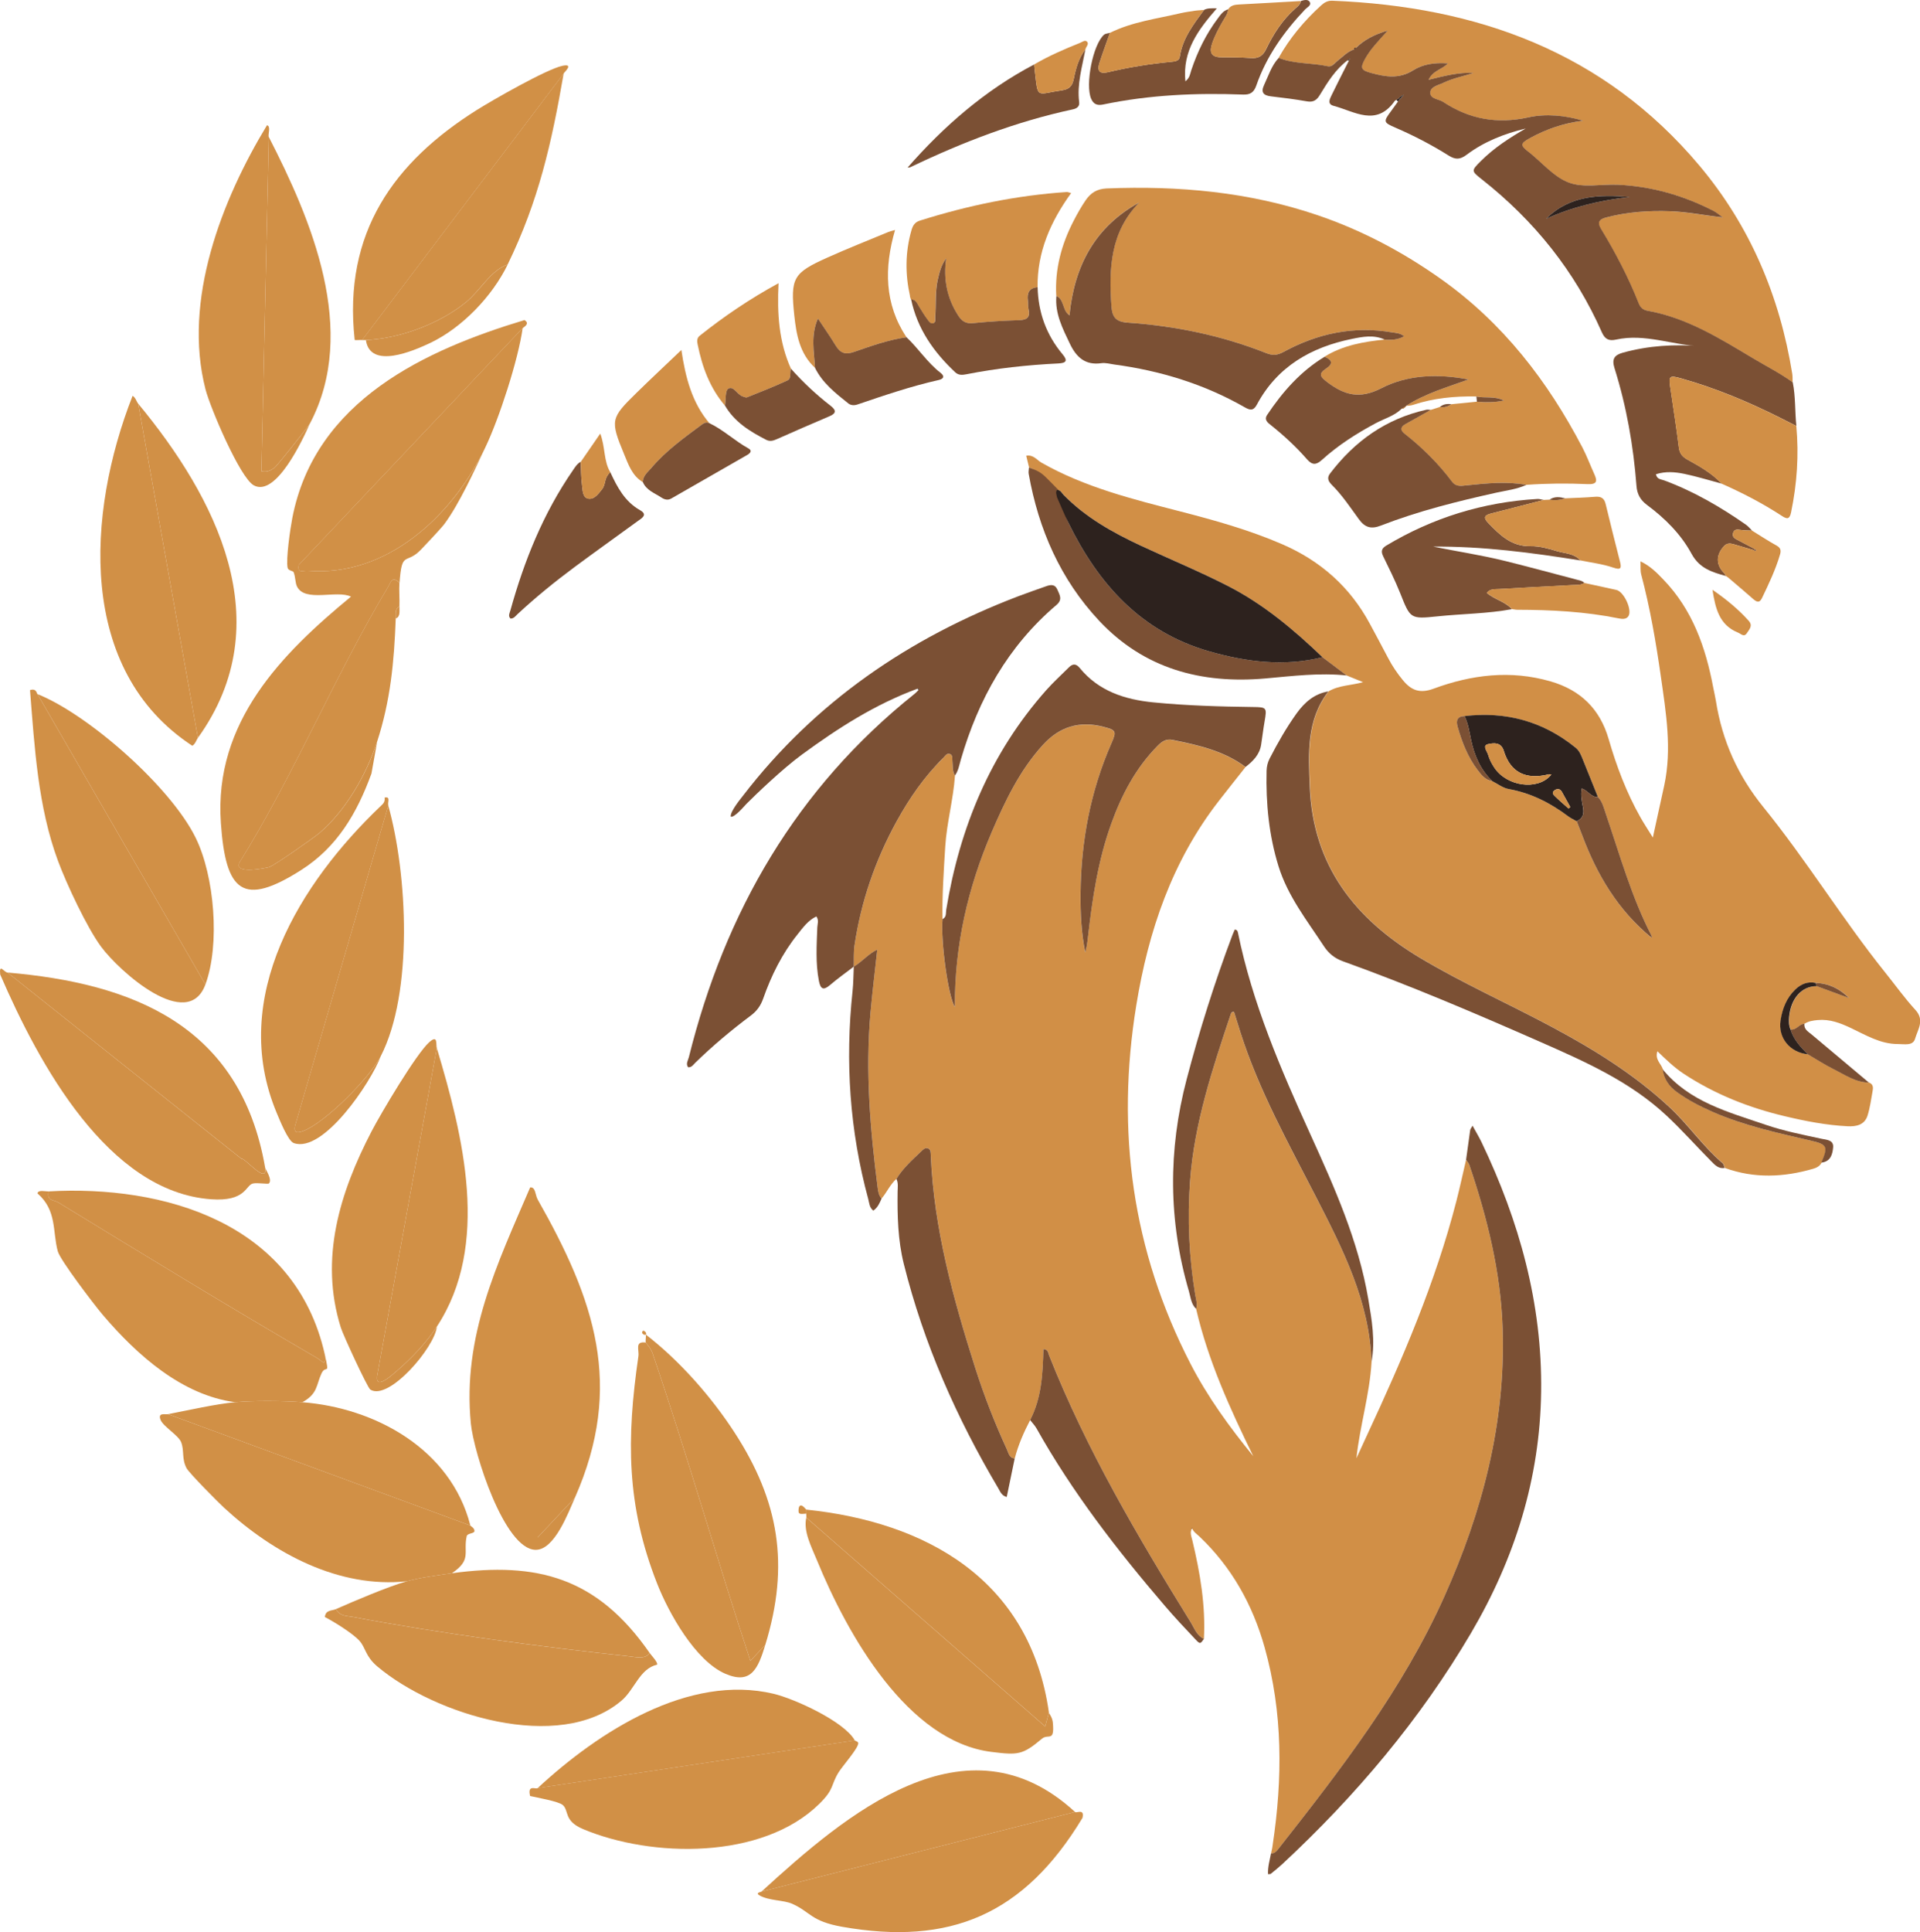 <?xml version="1.0" encoding="UTF-8"?><svg id="Ebene_2" xmlns="http://www.w3.org/2000/svg" xmlns:xlink="http://www.w3.org/1999/xlink" viewBox="0 0 527.16 530.35"><defs><style>.cls-1{fill:#d18f46;}.cls-2{fill:#2d221e;}.cls-3{fill:none;}.cls-4{clip-path:url(#clippath-1);}.cls-5{fill:#7b5034;}.cls-6{clip-path:url(#clippath);}.cls-7{fill:#d19046;}</style><clipPath id="clippath"><rect class="cls-3" x="139.78" width="387.39" height="514.47"/></clipPath><clipPath id="clippath-1"><rect class="cls-3" x="139.78" y="0" width="387.39" height="514.47"/></clipPath></defs><g id="Ebene_1-2"><g id="IGL_noText"><g class="cls-6"><g class="cls-4"><path class="cls-1" d="M376.58,373.84c-.51,8.93-3.21,17.5-4.16,26.45,1-2.18,1.99-4.36,3-6.53,9.66-20.74,18.69-41.72,24.42-63.96.98-3.8,1.8-7.63,2.69-11.45.31.49.73.94.91,1.47,4.94,14.58,8.63,29.46,9.13,44.89.83,25.85-5.57,50.28-16.06,73.65-11.4,25.4-28.31,47.29-45.4,69.01-.54.69-1.07,1.44-2.12,1.39.11-.51.22-1.01.32-1.52.04-.25.08-.5.11-.75,2.75-18.26,2.84-36.39-2.21-54.34-3.3-11.7-9.02-21.93-17.86-30.36-.77-.73-1.75-1.31-2.08-2.41.11.25.06.3-.13.16.07-.04.14-.08.21-.12-.77,1.14-.25,2.27.02,3.39,2.13,8.9,3.67,17.86,3.18,27.06-1.95-.89-2.59-2.88-3.59-4.5-14.58-23.59-28.66-47.45-38.92-73.33-.25-.63-.22-1.63-1.55-1.71-.18,6.71-.47,13.38-3.65,19.48-1.76,3.37-3.28,6.84-4.23,10.53-1.53-.13-1.69-1.5-2.15-2.51-3.37-7.32-6.3-14.83-8.73-22.49-6.01-18.92-11.28-38.02-12.15-58.03-.03-.77.08-1.75-.76-2.08-.82-.32-1.46.42-2.02.95-2.41,2.3-4.9,4.54-6.67,7.41-1.73,1.52-2.61,3.68-4.08,5.4-.8-.84-.94-1.93-1.08-2.99-2.02-15.89-3.38-31.82-1.98-47.85.51-5.86,1.25-11.69,1.88-17.53,0,0,.03.04.03.04-2.47,1.13-4.18,3.33-6.49,4.69h0c.06-1.95-.08-3.94.21-5.85,1.81-12.03,5.71-23.37,11.56-34.03,3.5-6.37,7.62-12.33,12.84-17.45.52-.51.97-1.43,1.9-.98.71.35.51,1.2.57,1.86.14,1.35-.07,2.76.71,4-.45,6.55-2.26,12.9-2.67,19.46-.41,6.65-.87,13.28-.75,19.95-.54,5.93,1.53,21.24,3.38,24.14-.09-16.85,3.56-32.72,10.1-47.96,3.69-8.59,7.69-17.01,14.09-24.01,4.53-4.96,10-6.64,16.54-4.96,3.51.9,3.73,1.18,2.26,4.54-5.78,13.15-8.35,26.97-8.48,41.25-.05,5.39.2,10.81,1.3,16.15.4-1.44.59-2.88.75-4.33,1.2-10.55,2.79-21.02,6.41-31.07,2.86-7.93,6.72-15.27,12.72-21.33,1.15-1.16,2.29-1.97,4.13-1.59,7.06,1.44,14.05,3,19.99,7.42-2.43,3.08-4.88,6.14-7.28,9.23-12.89,16.58-19.38,35.73-22.71,56.18-5.6,34.41-1.16,67.27,14.9,98.4,4.7,9.11,10.7,17.35,17.22,25.34-6.38-13.03-12.39-26.19-15.68-40.38.41-1.29-.04-2.54-.24-3.78-1.73-10.42-2.21-20.89-1.43-31.41,1.17-15.84,6.17-30.75,11.15-45.66.11-.33.25-.75.92-.68.59,1.9,1.2,3.85,1.82,5.8,5.07,15.81,13.11,30.25,20.65,44.92,7.38,14.36,14.74,28.71,15.29,45.36"/><path class="cls-1" d="M364.72,189.8c2.91-1.73,6.28-1.63,9.53-2.55-1.5-.61-3-1.22-4.5-1.83-2.22-1.67-4.43-3.34-6.65-5.02-7.89-7.57-16.2-14.54-26.01-19.58-7.78-3.99-15.87-7.31-23.78-11-7.78-3.63-15.22-7.77-21.29-13.99-.51-.53-.82-1.41-1.81-1.3-.48.67.74.12.81.77-1.16-1.17-2.29-2.37-3.47-3.51-1.51-1.46-2.81-2.64-5-3.47-.25-1.03-.51-2.06-.79-3.22,1.95-.38,2.98,1.22,4.17,1.89,11.96,6.8,25.12,10.04,38.26,13.43,9.42,2.43,18.77,5.05,27.74,8.92,10.6,4.57,18.73,11.74,24.2,21.92,1.67,3.12,3.36,6.23,4.99,9.36,1.14,2.19,2.51,4.21,4.08,6.11,2.29,2.78,4.64,3.7,8.41,2.31,10.43-3.85,21.14-5.17,32.1-2.01,8.25,2.38,13.58,7.59,15.96,15.82,2.16,7.48,4.9,14.72,8.74,21.52.91,1.61,1.93,3.15,3.4,5.53,1.16-5.3,2.16-9.8,3.13-14.31,2.15-10.03.48-19.97-.93-29.88-1.34-9.41-2.95-18.79-5.39-28-.28-1.07-.14-2.26-.2-3.62,2.69,1.27,4.52,3.16,6.34,5.06,7.95,8.27,11.55,18.55,13.62,29.53.24,1.25.55,2.5.75,3.76,1.72,10.9,6.01,20.46,13.06,29.15,11.88,14.65,21.74,30.82,33.57,45.55,2.71,3.37,5.23,6.91,8.15,10.09,2.59,2.82.61,5.41-.1,7.89-.58,2.04-2.98,1.45-4.69,1.46-4.82.02-8.84-2.46-12.99-4.42-2.89-1.36-5.76-2.46-9.04-2.16-1.3.12-2.53.29-3.63,1.02-1.46.07-2.21,1.85-3.81,1.56-.49-1.11-.5-2.28-.38-3.46.49-5.09,3.47-8.42,7.53-8.43,2.97,1.09,5.95,2.18,8.92,3.27-2.54-2.53-5.52-4.03-9.11-4.14-2.21-.5-4.06.29-5.61,1.77-2.43,2.32-3.59,5.31-4.08,8.55-.71,4.75,2.57,8.75,7.48,9.25,2.35,1.38,4.64,2.88,7.08,4.09,3.11,1.54,6.03,3.64,9.72,3.69,1.23.48,1.1,1.52.92,2.48-.4,2.2-.69,4.44-1.36,6.56-.82,2.61-3.14,3.06-5.5,2.94-5.8-.29-11.49-1.39-17.12-2.73-9.91-2.34-19.25-6.03-27.8-11.64-2.62-1.72-4.84-3.87-7.28-6.22-.76,2.32,1.06,3.43,1.51,4.97.34,2.7,1.77,4.71,3.93,6.27,3.03,2.19,6.34,3.9,9.75,5.4,8.65,3.8,17.83,5.79,26.98,7.91,4.55,1.05,4.76,1.62,2.91,6.02-.47.97-1.38,1.42-2.31,1.69-8.09,2.35-16.18,2.71-24.24-.22-.18-.44-.24-1.02-.56-1.3-5.34-4.54-9.29-10.4-14.38-15.17-9.68-9.09-20.85-16-32.49-22.22-12.05-6.44-24.55-12-36.29-19.03-17.79-10.65-29.34-25.26-30.19-46.84-.36-9.18-.99-18.35,5.1-26.24M453.21,257.21c.41.23.45.08.27-.27-5.5-10.65-8.71-22.16-12.54-33.43-.56-1.64-.94-3.4-2.2-4.73-1.39-3.44-2.79-6.87-4.16-10.32-.47-1.19-.94-2.38-1.97-3.21-8.92-7.24-19.12-10.01-30.48-8.68-2.07.06-2.41,1.23-1.92,2.96,1.2,4.23,2.79,8.29,5.46,11.82,1.04,1.38,2.15,2.79,4.07,3.07,1.49.74,2.91,1.88,4.48,2.16,6.14,1.09,11.47,3.8,16.38,7.51.7.53,1.52.89,2.29,1.33.53,1.37,1.08,2.73,1.6,4.1,4.04,10.72,9.77,20.29,18.72,27.69"/><path class="cls-1" d="M392.8,112.52c.84-.27,1.68-.54,2.52-.8,1.17.22,2.21-.1,3.17-.76,2.34-.23,4.67-.47,7.01-.7,2.32.18,4.63.28,7.44-.34-2.79-1.3-5.28-.56-7.6-1.09-5.9-.11-11.71.43-17.35,2.3-.63.21-1.32.2-1.99.3,5.29-3.43,11.31-5.14,17.18-7.26-8.28-1.58-16.62-1.35-23.95,2.41-5.92,3.05-10.12,1.88-14.81-1.67-1.86-1.41-2.61-2.26-.31-3.76,2.07-1.35,1.55-2.42-.46-3.23,5.06-3.14,10.73-4.12,16.51-4.71,1.81.16,3.56.1,5.35-.9-1.16-.94-2.29-.91-3.33-1.08-10.59-1.79-20.51.31-29.84,5.4-1.62.89-2.9,1.02-4.65.32-12.23-4.86-25.01-7.48-38.1-8.39-3.21-.22-4.23-1.51-4.44-4.39-.75-10.41-.34-20.47,7.63-28.59-12.11,6.64-17.84,17.32-19.16,30.99-1.22-.94-1.38-1.94-1.73-2.84-.39-1.01-.73-2.06-1.88-2.49-.43-7.37,1.44-14.21,4.8-20.69.99-1.91,2.06-3.81,3.27-5.58,1.36-1.98,3.04-3.13,5.78-3.24,19.73-.79,39.12.95,57.9,7.34,12.16,4.14,23.37,10.07,33.89,17.53,17.03,12.07,29.28,27.99,38.82,46.24,1.22,2.34,2.14,4.84,3.24,7.25.91,1.98.79,2.92-1.85,2.8-5.6-.25-11.21-.2-16.81.2-5.47-1.01-10.93-.42-16.4.13-1.45.15-2.9.48-4.02-1-3.74-4.97-8.11-9.32-13-13.16-1.28-1-1.21-1.87.23-2.66,2.31-1.27,4.6-2.59,6.9-3.88"/><path class="cls-1" d="M351.06,15.88c3.06-5.45,7.02-10.16,11.63-14.36.92-.84,1.83-1.37,3.12-1.32,39.69,1.58,74.56,14.04,100.8,45.28,13.9,16.54,22.05,35.84,25.48,57.14.12.77.07,1.56.09,2.34-3.43-2.48-7.2-4.39-10.82-6.55-9.19-5.49-18.29-11.18-29.09-13.11-1.16-.21-1.92-.88-2.36-1.98-2.83-7.13-6.37-13.91-10.35-20.47-1.05-1.73-.65-2.6,1.31-3.12,5.85-1.55,11.78-1.96,17.81-1.73,4.73.18,9.34,1.16,14.02,1.64.12.06.24.13.36.19-.09-.1-.19-.19-.28-.29-.79-.56-1.54-1.22-2.39-1.66-8.24-4.22-16.98-6.73-26.25-7.16-4.5-.21-9.41.89-13.4-.58-4.11-1.52-7.33-5.45-10.94-8.33-.08-.06-.16-.11-.24-.17-2.22-1.74-2.18-2.26.37-3.67,4.58-2.53,9.45-4.2,14.72-4.82-4.97-1.47-10.18-2-15.06-.92-8.57,1.89-16.21.52-23.4-4.25-1.25-.83-3.59-.78-3.54-2.55.05-1.63,2.19-1.99,3.57-2.67,2.63-1.29,5.54-1.8,8.3-2.74-4.09-.18-7.97.82-12.34,1.9,1.21-2.59,3.7-2.77,5.32-4.51-3.66-.28-6.9.24-9.52,1.89-3.88,2.45-7.61,1.8-11.55.73-2.78-.75-3.08-1.33-1.68-3.86,1.5-2.72,3.69-4.92,6.24-7.77-3.8,1.11-6.49,2.56-8.77,4.79-.14.12-.29.24-.42.37-1.85.56-3.11,1.98-4.56,3.11-.84.65-1.57,1.79-2.71,1.53-4.47-1-9.17-.57-13.51-2.31"/><path class="cls-5" d="M262.2,212.88c-.77-1.24-.56-2.65-.71-4-.07-.66.14-1.52-.57-1.86-.93-.45-1.38.47-1.9.98-5.22,5.13-9.33,11.08-12.84,17.45-5.85,10.65-9.76,22-11.56,34.03-.29,1.92-.15,3.9-.21,5.85-2.18,1.68-4.43,3.27-6.52,5.06-1.88,1.61-2.62,1.04-3.05-1.13-.95-4.88-.62-9.78-.44-14.69.03-.94.51-1.92-.26-3.02-2.28,1.09-3.7,3.09-5.19,4.96-4.22,5.28-7.18,11.26-9.41,17.6-.68,1.94-1.74,3.42-3.39,4.65-5.35,4.01-10.48,8.3-15.27,12.98-.53.52-.96,1.29-1.95,1.22-.7-.96-.02-1.88.2-2.75,9.93-39.92,29.53-73.85,62.01-99.78.38-.3.7-.68,1.05-1.03.16-.38,0-.45-.33-.34-11.55,4.25-21.78,10.81-31.63,18.03-5.55,4.07-12.87,11.15-15.24,13.52-.51.51-3.31,3.89-4.35,3.56-.22-1.38,2.73-4.93,3.4-5.8,19.79-25.72,45.51-43.26,75.62-54.73,2.48-.94,4.99-1.8,7.49-2.69,1.3-.47,2.5-.68,3.19.95.6,1.43,1.47,2.67-.27,4.15-13.32,11.32-21.44,25.87-26.26,42.46-.43,1.49-.67,3.08-1.63,4.39"/><path class="cls-5" d="M351.06,15.88c4.33,1.74,9.04,1.31,13.51,2.31,1.14.26,1.88-.88,2.71-1.53,1.45-1.13,2.71-2.55,4.56-3.11-.02-.31.08-.48.42-.37,2.27-2.22,4.97-3.68,8.77-4.79-2.55,2.85-4.74,5.06-6.24,7.78-1.4,2.53-1.11,3.11,1.68,3.86,3.94,1.07,7.67,1.72,11.55-.74,2.62-1.65,5.85-2.17,9.52-1.89-1.62,1.73-4.11,1.92-5.32,4.51,4.36-1.08,8.24-2.08,12.34-1.9-2.76.94-5.67,1.46-8.3,2.74-1.38.67-3.52,1.03-3.57,2.67-.05,1.77,2.29,1.73,3.54,2.55,7.19,4.76,14.83,6.14,23.4,4.25,4.88-1.08,10.09-.55,15.06.92-5.26.62-10.13,2.29-14.72,4.82-2.55,1.41-2.59,1.94-.37,3.67.08.06.16.11.24.17,3.61,2.88,6.83,6.81,10.94,8.33,3.99,1.48,8.9.38,13.4.58,9.27.43,18,2.93,26.25,7.16.86.44,1.6,1.1,2.39,1.66l-.08.1c-4.68-.49-9.3-1.47-14.02-1.64-6.02-.23-11.96.18-17.81,1.73-1.96.52-2.36,1.39-1.31,3.12,3.98,6.55,7.52,13.34,10.35,20.47.44,1.1,1.19,1.77,2.36,1.98,10.8,1.92,19.89,7.61,29.09,13.11,3.62,2.16,7.39,4.07,10.82,6.55.8,3.95.57,8,1,11.98-1.57-.8-3.15-1.6-4.72-2.39-8.62-4.31-17.49-8.01-26.77-10.63-3.43-.97-3.61-.77-3.1,2.66.8,5.43,1.65,10.86,2.33,16.31.21,1.69,1.04,2.56,2.44,3.33,3.34,1.83,6.65,3.73,9.31,6.55-3.41-.91-6.79-1.96-10.24-2.68-2.54-.53-5.19-.75-7.81.1.27,1.43,1.45,1.38,2.27,1.69,8.07,2.99,15.44,7.27,22.47,12.18.63.44,1.12,1.07,1.67,1.61-1.06-.06-2.14-.04-3.19-.2-.96-.16-1.79-.22-2.06.94-.22.94.39,1.38,1.15,1.76,1.64.83,3.26,1.72,4.88,2.58-.08.1-.16.2-.24.3-1.86-.55-3.71-1.1-5.57-1.64-.96-.28-1.86-.37-2.67.49-2.28,2.44-2.27,5.17.06,7.48.19.19.28.49.42.74-3.78-1.05-7.25-2.08-9.43-6.12-2.91-5.37-7.29-9.73-12.24-13.4-1.8-1.34-2.69-2.97-2.86-5.18-.84-11-2.73-21.82-6.04-32.36-.77-2.46-.1-3.58,2.34-4.25,7.01-1.92,14.1-2.37,21.32-1.76-7.78-.28-15.3-3.57-23.23-1.82-1.94.43-3.04-.07-3.89-1.98-7.41-16.77-18.55-30.65-32.93-41.98-2.98-2.35-2.96-2.39-.28-5.07,3.62-3.61,7.87-6.36,12.3-8.91-5.88,1.42-11.42,3.59-16.24,7.21-1.79,1.35-3.07,1.38-4.95.2-4.66-2.93-9.54-5.46-14.6-7.65-3.31-1.43-3.34-1.63-1.17-4.55.64-.86,1.26-1.75,1.89-2.62.18-.21.36-.41.54-.62.19-.21.37-.41.56-.62.18-.22.35-.44.53-.67,0,0,.02.02.02.02-.26.14-.51.28-.77.42-.21.18-.42.37-.64.55-.21.16-.43.32-.64.47-.17.1-.4.15-.5.3-5.05,7.19-11.05,2.85-16.77,1.34-1.8-.48-1.09-1.85-.59-2.87,1.53-3.18,3.15-6.31,4.74-9.46.11-.22.21-.43.32-.65-.18.14-.37.27-.55.41-3.39,2.52-5.56,6.03-7.69,9.55-.87,1.44-1.79,2.1-3.55,1.79-3.28-.58-6.59-1-9.89-1.38-2.09-.24-2.83-1.12-1.89-3.11,1.21-2.55,2.03-5.32,4.02-7.45M424.5,60.06c7.31-3.31,15-5.1,22.95-5.99-8.35-.68-16.48-.48-22.95,5.99"/><path class="cls-5" d="M348.99,508.75c1.04.05,1.57-.7,2.12-1.39,17.09-21.72,34-43.61,45.4-69.01,10.49-23.37,16.9-47.79,16.06-73.65-.5-15.43-4.19-30.31-9.13-44.89-.18-.53-.6-.98-.91-1.47.37-2.72.74-5.44,1.13-8.16.04-.25.25-.48.65-1.18.93,1.71,1.78,3.1,2.48,4.56,10.35,21.63,16.67,44.25,16.35,68.42-.31,23.84-7.23,45.84-19.25,66.28-14,23.79-31.64,44.66-51.82,63.43-1.01.93-2.08,1.79-3.15,2.66-.12.1-.36.06-.76.11-.1-1.99.46-3.84.82-5.72"/><path class="cls-5" d="M341.98,210.53c-5.94-4.42-12.93-5.99-19.99-7.42-1.84-.38-2.98.43-4.13,1.59-6,6.07-9.86,13.4-12.72,21.33-3.63,10.05-5.21,20.52-6.41,31.07-.16,1.45-.35,2.89-.75,4.33-1.1-5.34-1.35-10.75-1.3-16.15.12-14.28,2.7-28.1,8.48-41.25,1.48-3.36,1.25-3.64-2.26-4.54-6.54-1.68-12.01,0-16.54,4.96-6.4,7.01-10.4,15.43-14.09,24.01-6.54,15.24-10.19,31.11-10.1,47.96-1.85-2.9-3.93-18.21-3.38-24.14,1.14-.55.86-1.66,1.01-2.58,3.7-22.57,12.15-42.99,27.46-60.26,1.95-2.2,4.15-4.18,6.23-6.26,1.04-1.05,1.97-1.04,2.95.16,5.22,6.4,12.43,8.69,20.25,9.46,9.09.89,18.23,1.16,27.37,1.27,3.75.04,3.8.18,3.15,3.95-.37,2.13-.62,4.27-.95,6.4-.42,2.73-2.22,4.51-4.27,6.1"/><path class="cls-5" d="M364.72,189.8c-6.09,7.9-5.47,17.06-5.1,26.24.86,21.58,12.41,36.19,30.19,46.84,11.74,7.03,24.25,12.59,36.29,19.03,11.64,6.22,22.81,13.13,32.49,22.22,5.09,4.78,9.03,10.63,14.38,15.17.32.27.38.86.56,1.3-1.73.3-2.75-.89-3.76-1.91-4.07-4.11-7.93-8.46-12.15-12.41-9.93-9.3-22.17-14.76-34.41-20.15-17.98-7.91-36.05-15.63-54.55-22.28-2.21-.8-3.88-2.15-5.18-4.14-4.62-7.05-9.9-13.7-12.45-21.94-2.64-8.54-3.48-17.29-3.27-26.18.03-1.2.3-2.32.85-3.39,2.2-4.28,4.59-8.47,7.39-12.38,2.15-2.99,4.86-5.4,8.72-6.03"/><path class="cls-5" d="M290.03,81.25c1.15.44,1.49,1.49,1.88,2.49.35.89.51,1.9,1.73,2.84,1.32-13.66,7.05-24.34,19.16-30.99-7.97,8.11-8.38,18.18-7.63,28.59.21,2.87,1.23,4.16,4.44,4.38,13.09.91,25.87,3.53,38.1,8.39,1.75.69,3.03.56,4.65-.32,9.33-5.09,19.25-7.2,29.84-5.4,1.04.18,2.17.14,3.33,1.08-1.79,1-3.55,1.06-5.35.9-2.96-1.37-6.03-.79-8.96-.19-11.26,2.29-20.55,7.6-26.15,18.09-.96,1.79-1.98,1.44-3.32.68-11.14-6.37-23.17-10.04-35.84-11.74-1.17-.16-2.37-.52-3.5-.36-4.44.64-6.89-1.63-8.66-5.34-1.99-4.17-4.12-8.26-3.71-13.1"/><path class="cls-1" d="M249.86,81.3c-1.35-6.04-1.33-12.04.37-18.03.38-1.35.93-2.27,2.33-2.71,13.15-4.15,26.56-6.93,40.33-7.85.26-.02.54.12,1.2.29-5.64,7.81-9.34,16.18-9.21,25.85-2.3.18-2.96,1.55-2.67,3.64.11.78,0,1.59.17,2.35.51,2.2-.33,2.99-2.55,3.06-4.22.13-8.45.38-12.65.81-1.98.2-3.09-.52-4.1-2.08-3.14-4.86-4.11-10.13-3.29-15.79,0,0,.05-.17.05-.17l-.05.21c-1.33,1.76-1.88,3.82-2.35,5.92-.75,3.36-.43,6.79-.69,10.18-.05.63.27,1.54-.58,1.78-.74.21-1.21-.55-1.59-1.07-.8-1.1-1.52-2.25-2.23-3.41-.55-.91-.89-2-2.22-2.06,0,0-.06-.1-.06-.1-.08-.26-.17-.52-.25-.78"/><path class="cls-5" d="M376.58,373.84c-.55-16.65-7.92-31-15.29-45.36-7.54-14.67-15.58-29.11-20.65-44.92-.63-1.95-1.23-3.91-1.82-5.8-.67-.07-.81.34-.92.68-4.98,14.91-9.98,29.82-11.15,45.66-.78,10.53-.29,21,1.43,31.41.21,1.24.65,2.49.24,3.78-1.39-1.3-1.5-3.16-1.98-4.82-5.66-19.34-5.74-38.77-.63-58.21,3.52-13.41,7.68-26.62,12.57-39.6.2-.53.45-1.04.66-1.52.68.11.78.51.86.89,3.97,19.41,11.75,37.45,19.89,55.36,6.64,14.6,13.18,29.23,15.89,45.19.97,5.7,1.96,11.43.9,17.25"/><path class="cls-5" d="M246.12,323.59c1.77-2.88,4.26-5.11,6.67-7.41.56-.54,1.2-1.27,2.02-.95.84.33.72,1.31.76,2.08.87,20.01,6.14,39.11,12.15,58.03,2.44,7.66,5.36,15.18,8.73,22.49.46,1,.62,2.38,2.15,2.51-.73,3.51-1.46,7.02-2.19,10.58-1.43-.39-1.79-1.5-2.31-2.38-11.47-19.35-20.49-39.72-25.95-61.6-1.63-6.54-1.79-13.19-1.7-19.87.02-1.17.23-2.36-.33-3.47"/><path class="cls-5" d="M415.14,167.21c-6.77,1.26-13.67,1.26-20.5,1.98-7.47.78-7.41.63-10.2-6.37-1.38-3.46-3.06-6.8-4.68-10.15-.64-1.32-.43-2.13.85-2.9,12.79-7.68,26.63-11.94,41.51-12.81.57-.03,1.15.18,1.72.28-4.84,1.25-9.67,2.51-14.52,3.74-1.79.45-2.08,1.15-.73,2.55,3.23,3.35,6.42,6.52,11.68,6.4,2.4-.05,4.88.65,7.22,1.36,2.19.66,4.73.58,6.42,2.55-13.38-2.15-26.8-3.9-40.4-3.8,6.59,1.34,13.25,2.33,19.77,3.95,6.65,1.65,13.27,3.46,19.9,5.19.67.17,1.35.27,1.82.86-1.06.66-2.27.51-3.43.57-6.64.36-13.28.69-19.92,1.08-1.18.07-2.5-.12-3.44,1.05,2.17,1.87,5.07,2.38,6.93,4.49"/><path class="cls-1" d="M472.69,132.77c-2.66-2.81-5.96-4.72-9.31-6.55-1.4-.77-2.23-1.64-2.44-3.33-.68-5.45-1.53-10.87-2.33-16.31-.51-3.43-.33-3.63,3.1-2.66,9.29,2.62,18.15,6.32,26.77,10.63,1.58.79,3.15,1.59,4.72,2.39.73,7.97.19,15.86-1.44,23.7-.39,1.89-1.05,1.94-2.52.98-5.25-3.44-10.82-6.32-16.56-8.86"/><path class="cls-5" d="M282.53,128.32c2.2.83,3.1,1.22,4.61,2.68,1.18,1.14,2.32,2.34,3.47,3.51,1.03,2.32,1.59,6.66,2.71,8.94,8.25,16.87,19.97,29.99,38.72,35.34,10.22,2.92,20.54,4.23,31.06,1.6,2.22,1.67,4.43,3.34,6.65,5.02-7.48-.78-14.89.16-22.32.82-17.54,1.55-33.29-2.65-45.64-15.83-10.63-11.35-16.65-25.1-19.35-40.34-.1-.56.05-1.16.08-1.74"/><path class="cls-1" d="M223.77,100.97c-4.21-3.89-5.13-9.13-5.69-14.41-1.09-10.28-.3-11.64,9.03-15.83,5.54-2.49,11.2-4.72,16.8-7.05.44-.18.92-.28,1.84-.55-3.03,10.43-2.92,20.31,3.14,29.46-4.97.69-9.69,2.38-14.39,4.01-2.45.84-3.82.34-5.07-1.75-1.48-2.45-3.14-4.79-4.87-7.41-2.04,4.65-1.06,9.12-.8,13.54"/><path class="cls-5" d="M392.8,112.52c-2.3,1.3-4.59,2.61-6.9,3.88-1.44.8-1.51,1.66-.23,2.66,4.89,3.84,9.26,8.19,13,13.16,1.12,1.48,2.57,1.15,4.02,1,5.46-.55,10.92-1.14,16.4-.13-2.61,1.22-5.47,1.53-8.23,2.14-10.75,2.39-21.43,5.04-31.72,9.04-2.6,1.01-4.33.61-6.03-1.73-2.36-3.24-4.59-6.61-7.46-9.47-.91-.91-1.41-1.85-.47-3.09,6.78-8.91,15.39-15.05,26.44-17.51.37-.08.78.03,1.17.04"/><path class="cls-5" d="M282.83,389.8c3.18-6.1,3.47-12.78,3.65-19.48,1.33.08,1.3,1.08,1.55,1.71,10.26,25.88,24.34,49.74,38.92,73.33,1,1.62,1.64,3.61,3.59,4.5-.96,1.41-1.04,1.49-2.27.19-2.9-3.07-5.79-6.14-8.53-9.35-13.04-15.23-25.29-31.04-35.14-48.59-.47-.84-1.18-1.55-1.77-2.32"/><path class="cls-5" d="M363.66,97.92c2.01.82,2.53,1.88.46,3.23-2.3,1.5-1.55,2.35.31,3.76,4.69,3.55,8.89,4.72,14.81,1.67,7.33-3.77,15.67-4,23.95-2.41-5.87,2.12-11.9,3.84-17.18,7.26,0,0,.08,0,.08,0-.32.38-.62.78-1.21.73-2,2-4.73,2.72-7.13,4-5.3,2.83-10.34,6.04-14.8,10.08-1.55,1.4-2.64,1.51-4.11-.18-2.97-3.4-6.29-6.47-9.82-9.29-.94-.75-2.02-1.51-1.1-2.89,4.22-6.32,9.16-11.95,15.75-15.94"/><path class="cls-5" d="M330.58,2.72c.9-.48,1.85-.46,3.53-.43-5.14,5.88-9.48,11.68-8.65,20.03,1.25-.98,1.3-2.09,1.61-3.02,1.72-5.14,4.06-9.96,7.33-14.29.75-1,1.47-2.1,2.82-2.45-.07,1.24-.84,2.17-1.42,3.19-1.17,2.04-2.3,4.09-3.03,6.35-.76,2.35-.13,3.59,2.46,3.62,2.75.03,5.5.02,8.24.21,2.03.14,3.24-.53,4.15-2.42,2.01-4.17,4.48-8.05,8.01-11.16.66-.59,1.39-1.11,1.53-2.07.87-.29,2-.54,2.44.26.52.94-.7,1.45-1.27,2.05-5.79,6.11-10.61,12.86-13.39,20.87-.67,1.93-1.69,2.58-3.66,2.5-12.89-.49-25.7.08-38.37,2.72-1.54.32-2.62.04-3.32-1.56-1.67-3.84.46-14.9,3.54-17.59.39-.34,1.08-.35,1.63-.52-.97,2.76-2,5.51-2.9,8.3-.67,2.05,0,3.07,2.29,2.52,5.74-1.37,11.54-2.3,17.41-2.86.97-.09,2.19-.21,2.36-1.38.75-5.08,3.79-8.93,6.67-12.88"/><path class="cls-5" d="M167.57,129.62c1.91,4.12,3.97,8.06,8.19,10.44,2.22,1.26.38,2.22-.65,2.97-5.78,4.23-11.62,8.36-17.37,12.63-5.44,4.04-10.69,8.31-15.65,12.92-.55.51-1,1.24-1.93,1.21-.72-.71-.23-1.49-.04-2.18,3.8-13.69,9.05-26.74,17.17-38.5.61-.88,1.15-1.84,2.17-2.35.1,2.13.06,4.27.34,6.37.18,1.37.13,3.41,1.67,3.73,1.69.35,2.87-1.36,3.88-2.63.45-.57.65-1.4.81-2.14.21-1,.66-1.81,1.41-2.48"/><path class="cls-5" d="M259.8,70.83c-.82,5.66.15,10.93,3.29,15.79,1.01,1.56,2.11,2.29,4.1,2.08,4.2-.43,8.43-.68,12.65-.81,2.22-.07,3.06-.85,2.55-3.06-.18-.75-.07-1.57-.17-2.35-.28-2.09.37-3.46,2.67-3.64.16,6.93,2.39,13.09,6.85,18.41,1.48,1.77,1.03,2.41-1.21,2.52-8.45.41-16.85,1.32-25.17,2.96-1.1.22-2.18.31-3.06-.51-5.92-5.54-10.44-11.94-12.14-20.04,1.33.06,1.66,1.16,2.22,2.06.71,1.16,1.43,2.32,2.23,3.41.38.53.85,1.28,1.59,1.08.84-.24.53-1.14.58-1.78.26-3.39-.06-6.82.69-10.18.47-2.1,1.02-4.16,2.35-5.92v-.04Z"/><path class="cls-1" d="M199.06,111.35c-4.15-4.84-6.26-10.6-7.5-16.74-.18-.87-.29-1.77.54-2.44,6.67-5.31,13.69-10.09,21.66-14.44-.42,8.39.1,16.17,3.41,23.49-.41,1.07.21,2.68-.99,3.23-3.63,1.68-7.36,3.13-11.07,4.63-.3.12-.75-.12-1.12-.22-1.56-.46-2.56-3.03-4.01-2.16-.91.55-.65,3.04-.92,4.66"/><path class="cls-1" d="M176.5,132.34c-2.92-1.73-3.95-4.79-5.13-7.64-3.87-9.36-3.73-9.9,3.43-16.9,3.91-3.83,7.91-7.56,12.28-11.73,1.13,7.58,2.91,14.44,7.68,20.08-.7-.3-1.33-.16-1.92.29-4.94,3.67-9.97,7.25-13.99,11.99-.99,1.16-2.33,2.15-2.35,3.91"/><path class="cls-1" d="M433.91,153.83c-1.69-1.97-4.23-1.89-6.42-2.55-2.34-.71-4.82-1.41-7.22-1.36-5.26.11-8.45-3.05-11.68-6.4-1.35-1.4-1.06-2.1.73-2.55,4.85-1.22,9.68-2.49,14.52-3.74.53-.03,1.06-.05,1.59-.08,1.46.28,2.88.15,4.28-.36,2.73-.13,5.47-.19,8.19-.42,1.62-.14,2.55.3,2.95,1.98,1.26,5.26,2.59,10.51,3.92,15.75.48,1.89.31,2.44-1.92,1.68-2.87-.98-5.95-1.33-8.94-1.96"/><path class="cls-5" d="M223.77,100.97c-.26-4.42-1.24-8.89.8-13.54,1.73,2.62,3.39,4.96,4.87,7.41,1.26,2.09,2.63,2.6,5.07,1.75,4.7-1.62,9.41-3.32,14.39-4.01,3.28,3.09,5.73,6.97,9.34,9.76,1.13.87.93,1.65-.5,1.97-7.59,1.71-14.94,4.21-22.29,6.71-.91.31-1.83.27-2.54-.29-3.51-2.81-7.09-5.58-9.14-9.76"/><path class="cls-5" d="M298.03,13.51c-.9,4.8-2.36,9.53-1.73,14.53.16,1.23-.7,1.76-1.74,1.98-15.55,3.34-30.26,9-44.56,15.85-.25.12-.58.09-.87.13l.03.03c9.99-11.41,21.28-21.23,34.78-28.34.05.49.08.97.14,1.46.97,8.2.19,6.71,7.6,5.62,1.97-.29,2.76-1.24,3.14-3.16.57-2.86,1.36-5.71,3.21-8.1"/><path class="cls-5" d="M234.41,265.34c2.31-1.36,4.02-3.55,6.49-4.69l-.03-.04c-.63,5.84-1.36,11.68-1.88,17.54-1.41,16.03-.05,31.96,1.98,47.85.14,1.06.28,2.15,1.08,2.99-.53,1.24-1.06,2.49-2.27,3.32-1.09-.84-1.1-2.09-1.39-3.17-5.1-18.74-6.37-37.78-4.31-57.06.24-2.23.23-4.49.34-6.73"/><path class="cls-5" d="M199.06,111.35c.27-1.62,0-4.11.92-4.66,1.44-.87,2.44,1.7,4.01,2.16.37.11.82.34,1.12.22,3.71-1.49,7.44-2.95,11.07-4.63,1.2-.55.59-2.16.99-3.23,3.32,3.73,6.95,7.13,10.9,10.19,1.46,1.13,1.67,2.03-.33,2.86-4.87,2.05-9.7,4.19-14.53,6.32-.94.41-1.84.65-2.81.16-4.48-2.29-8.71-4.88-11.34-9.4"/><path class="cls-5" d="M176.5,132.34c.01-1.76,1.36-2.74,2.35-3.91,4.02-4.74,9.05-8.32,13.99-11.99.6-.44,1.22-.59,1.92-.29,3.89,1.85,7.01,4.9,10.77,6.96,1.09.6.42,1.32-.33,1.75-6.96,4-13.92,7.98-20.88,11.97-1,.58-1.93.27-2.76-.28-1.84-1.22-4.1-1.95-5.06-4.23"/><path class="cls-1" d="M330.58,2.72c-2.88,3.95-5.92,7.8-6.67,12.88-.17,1.17-1.39,1.29-2.36,1.38-5.87.56-11.68,1.49-17.41,2.86-2.29.55-2.96-.47-2.29-2.52.91-2.79,1.93-5.53,2.9-8.3,6.12-3.04,12.86-3.86,19.4-5.4,1.33-.31,2.7-.47,4.04-.69.22-.02.45-.05.67-.07.57-.04,1.14-.09,1.72-.13"/><path class="cls-1" d="M415.14,167.21c-1.86-2.11-4.76-2.62-6.93-4.49.94-1.17,2.27-.98,3.44-1.05,6.64-.39,13.28-.72,19.92-1.08,1.16-.06,2.36.09,3.43-.57,2.94.64,5.89,1.25,8.82,1.92,2.04.47,4.35,5.42,3.31,7.15-.59.98-1.78.84-2.67.66-9.2-1.87-18.5-2.35-27.85-2.37-.49,0-.97-.12-1.46-.18"/><path class="cls-1" d="M357.14.28c-.14.96-.87,1.49-1.53,2.07-3.52,3.1-6,6.99-8.01,11.16-.91,1.89-2.12,2.56-4.15,2.42-2.74-.19-5.49-.18-8.24-.21-2.59-.03-3.22-1.27-2.46-3.62.73-2.26,1.86-4.31,3.03-6.35.58-1.01,1.35-1.94,1.42-3.19.72-1.12,1.84-1.27,3.05-1.33,5.63-.29,11.25-.63,16.88-.94"/><path class="cls-1" d="M473.84,158.11c-.14-.25-.23-.55-.42-.74-2.33-2.3-2.34-5.03-.06-7.48.8-.86,1.7-.77,2.67-.49,1.86.54,3.71,1.09,5.57,1.64.14.08.36.26.4.23.32-.26,0-.38-.16-.53-1.63-.86-3.24-1.75-4.88-2.58-.76-.38-1.37-.82-1.15-1.76.27-1.15,1.1-1.09,2.06-.94,1.05.17,2.13.14,3.19.2,2.25,1.39,4.47,2.85,6.78,4.13,1.14.63,1.18,1.43.88,2.45-1.22,4.16-3.09,8.05-4.95,11.94-.73,1.52-1.56.99-2.5.17-2.21-1.94-4.46-3.84-6.7-5.75-.21-.15-.43-.31-.64-.46l-.08-.04Z"/><path class="cls-1" d="M298.03,13.51c-1.84,2.39-2.63,5.24-3.21,8.1-.39,1.92-1.18,2.87-3.14,3.16-7.41,1.08-6.63,2.58-7.6-5.62-.06-.49-.09-.97-.14-1.46,4.03-2.35,8.3-4.21,12.62-5.93.6-.24,1.35-.88,1.88-.34.66.68-.26,1.38-.41,2.09"/><path class="cls-5" d="M500.08,319.12c1.85-4.4,1.64-4.97-2.91-6.02-9.15-2.12-18.33-4.11-26.98-7.91-3.41-1.5-6.72-3.2-9.75-5.4-2.16-1.56-3.59-3.58-3.93-6.27,7.32,8.95,18,11.71,28.25,15.22,5,1.71,10.21,2.74,15.38,3.85,1.33.28,3.34.31,3.17,2.33-.16,1.9-.68,3.94-3.23,4.21"/><path class="cls-1" d="M167.57,129.62c-.75.67-1.2,1.48-1.41,2.48-.16.74-.35,1.57-.81,2.14-1.02,1.27-2.19,2.98-3.88,2.63-1.54-.32-1.49-2.35-1.67-3.73-.28-2.1-.25-4.25-.34-6.37,1.69-2.45,3.38-4.89,5.35-7.75,1.42,3.77.89,7.52,2.76,10.6"/><path class="cls-5" d="M491.6,282.58c1.6.29,2.36-1.49,3.81-1.56-.15,1.56,1.09,2.18,2.04,2.98,5.22,4.4,10.46,8.78,15.69,13.17-3.69-.05-6.61-2.15-9.72-3.69-2.44-1.21-4.72-2.72-7.08-4.09-2-1.98-3.91-4.02-4.75-6.81"/><path class="cls-1" d="M470.18,161.9c3.76,2.58,7.05,5.29,9.93,8.48,1.23,1.36.21,2.35-.45,3.37-.83,1.29-1.6.25-2.46-.1-5.19-2.1-6.21-6.66-7.02-11.75"/><path class="cls-5" d="M405.35,108.84c2.32.52,4.81-.21,7.6,1.09-2.81.61-5.13.52-7.44.34-.05-.47-.1-.95-.15-1.42"/><path class="cls-5" d="M429.71,136.79c-1.39.5-2.82.64-4.28.36,1.36-.92,2.81-.76,4.28-.36"/><path class="cls-5" d="M398.49,110.96c-.96.66-2,.98-3.17.76.93-.79,2.01-.93,3.17-.76"/><path class="cls-1" d="M384.87,112.15c.58.06.89-.34,1.21-.73-.4.24-.81.48-1.21.73"/><path class="cls-5" d="M473.92,158.15c.21.15.43.31.64.46-.21-.15-.43-.31-.64-.46"/><polyline class="cls-5" points="249.13 46 249.16 46.02 249.13 46"/><path class="cls-5" d="M249.86,81.3c.08.26.17.52.25.78-.08-.26-.17-.52-.25-.78"/><path class="cls-5" d="M328.86,2.85c-.22.02-.45.05-.67.07.22-.02.45-.05.67-.07"/><path class="cls-5" d="M349.42,506.48c-.04.25-.08.5-.11.75.04-.25.07-.5.11-.75"/><polyline class="cls-5" points="240.9 260.65 240.87 260.61 240.9 260.65"/><path class="cls-2" d="M327.34,419.4c-.07.04-.14.08-.21.12.19.15.24.1.13-.16,0,0,.07.04.07.04"/><path class="cls-2" d="M363.1,180.4c-10.52,2.63-20.84,1.31-31.06-1.6-18.76-5.36-30.47-18.48-38.72-35.34-1.12-2.28-2.08-4.64-3.11-6.97-.06-.65-.49-1.29-.02-1.96,1-.11,1.3.78,1.81,1.3,6.08,6.22,13.51,10.36,21.29,13.99,7.92,3.69,16,7.02,23.79,11,9.82,5.03,18.13,12.01,26.01,19.57"/><path class="cls-2" d="M402.12,196.56c11.37-1.33,21.56,1.44,30.48,8.68,1.03.83,1.5,2.02,1.97,3.21,1.37,3.45,2.77,6.88,4.16,10.32-1.84.15-2.7-1.77-4.44-2.33-.36,1.91.05,3.56.34,5.15.33,1.8,0,3.08-1.75,3.83-.77-.44-1.59-.81-2.29-1.33-4.91-3.7-10.24-6.42-16.38-7.51-1.57-.28-2.99-1.42-4.48-2.16-3.25-3.11-4.93-7.01-5.84-11.33-.46-2.2-.79-4.46-1.78-6.52M425.29,212.53c-6.38,1.59-10.57-.49-12.4-6.42-.78-2.53-2.88-2.14-4.26-1.86-1.77.36-.33,1.94-.07,2.86.36,1.3,1.02,2.56,1.78,3.68,3.46,5.08,11.65,6.19,15.32,2.15.1-.12.2-.25.31-.37-.22-.01-.45-.02-.67-.03M430.65,221.93c.16-.14.33-.27.49-.41-.77-1.39-1.53-2.78-2.31-4.17-.48-.84-1.21-.96-1.96-.45-1.06.72-.25,1.35.26,1.85,1.13,1.1,2.34,2.12,3.52,3.17"/><path class="cls-5" d="M432.89,225.41c1.75-.75,2.08-2.02,1.75-3.83-.29-1.59-.7-3.23-.34-5.15,1.74.56,2.6,2.48,4.44,2.33,1.26,1.33,1.64,3.09,2.2,4.73,3.84,11.27,7.04,22.78,12.54,33.43-.09.09-.18.18-.27.27-8.96-7.4-14.68-16.97-18.72-27.69-.52-1.37-1.07-2.74-1.6-4.1"/><path class="cls-2" d="M491.6,282.58c.85,2.78,2.75,4.83,4.75,6.81-4.91-.49-8.19-4.5-7.48-9.25.49-3.24,1.65-6.23,4.08-8.55,1.55-1.48,3.4-2.27,5.61-1.77.06.29.12.58.19.87-4.06.01-7.04,3.34-7.53,8.43-.11,1.18-.1,2.35.38,3.46"/><path class="cls-5" d="M402.12,196.56c.99,2.07,1.31,4.32,1.78,6.52.91,4.32,2.59,8.22,5.84,11.33-1.92-.28-3.03-1.69-4.07-3.07-2.67-3.53-4.26-7.59-5.46-11.82-.49-1.73-.15-2.9,1.92-2.96"/><path class="cls-5" d="M498.75,270.69c-.06-.29-.12-.58-.19-.87,3.59.11,6.57,1.61,9.11,4.14-2.98-1.09-5.95-2.18-8.92-3.27"/><path class="cls-5" d="M453.48,256.94c.18.35.15.5-.27.27.09-.09.18-.18.27-.27"/><path class="cls-5" d="M472.81,59.55c.09.1.19.19.28.29-.12-.06-.24-.13-.36-.19,0,0,.08-.1.08-.1"/><path class="cls-2" d="M372.27,13.18c-.34-.11-.45.06-.42.37.14-.13.28-.25.42-.37"/><path class="cls-2" d="M251.88,189.05c.34-.11.49-.04.33.34-.11-.11-.22-.22-.33-.34"/><path class="cls-2" d="M424.5,60.06c6.47-6.47,14.59-6.67,22.95-5.99-7.94.89-15.64,2.68-22.95,5.99"/><path class="cls-2" d="M370.06,16.48c.18-.14.37-.27.55-.41-.11.21-.21.43-.32.65-.08-.08-.15-.16-.23-.24"/><polyline class="cls-2" points="385.46 25.98 385.45 25.96 385.46 25.98"/><path class="cls-2" d="M384.7,26.39c.26-.14.51-.28.77-.42l-.02-.02c-.18.22-.35.44-.53.67-.08-.08-.15-.16-.23-.23"/><path class="cls-2" d="M384.92,26.63c-.19.21-.37.41-.56.62-.1-.1-.2-.2-.3-.3.21-.18.43-.36.64-.55.07.08.15.15.23.23"/><path class="cls-2" d="M383.42,27.42c.21-.16.43-.31.64-.47.1.1.2.2.3.3-.18.21-.36.41-.54.62-.13-.15-.27-.3-.4-.45"/><polyline class="cls-5" points="259.8 70.87 259.85 70.66 259.8 70.83 259.8 70.87"/><path class="cls-5" d="M481.83,150.74c.16.15.48.27.16.53-.04.03-.26-.15-.4-.23.08-.1.16-.2.24-.3"/><path class="cls-1" d="M425.65,212.94c-3.67,4.04-11.86,2.93-15.32-2.15-.76-1.12-1.42-2.39-1.78-3.68-.26-.92-1.7-2.5.07-2.86,1.38-.28,3.48-.67,4.26,1.86,1.83,5.94,6.02,8.01,12.4,6.42.12.14.24.27.37.41"/><path class="cls-1" d="M430.65,221.93c-1.18-1.05-2.38-2.08-3.52-3.17-.51-.5-1.32-1.12-.26-1.85.75-.51,1.48-.39,1.96.45.78,1.38,1.54,2.78,2.31,4.17-.16.14-.33.27-.49.41"/><path class="cls-1" d="M425.29,212.53c.22.01.45.02.67.03-.1.12-.2.25-.31.37-.12-.13-.25-.27-.37-.41"/></g></g></g><path class="cls-7" d="M143.5,90.06c.02-.11,2.24-1.17.5-2.2-26.93,8.12-57.51,21.95-63.75,54.37-.54,2.8-1.8,11.36-1.27,13.67.17.74,1.49.79,1.63,1.15.54,1.37.43,2.91.93,3.93,2.18,4.46,10.92.89,14.83,2.79-18.83,15.52-37.67,34.31-35.73,62.11,1.33,19.09,6.09,23.11,22.1,12.91,9.74-6.21,15.22-15.41,19.25-26.45l1.56-8.71c-2.97,9.11-8.76,19.06-15.91,25.09-1.45,1.23-12.55,9.01-13.78,9.32s-9.36,1.94-8.22-1.09c15.06-24.17,26.17-51.18,40.77-75.59,1.04-1.74,1.15-3.31,3.29-1.41.64-9.02,1.73-4.8,5.85-9.05,1.27-1.31,5.64-5.95,6.47-7.07,4.08-5.51,8.2-14.6,11.25-21.01-9.23,19.25-27.45,35.6-48.69,33.85-1.52-.13-2.97.85-2.54-1.62l61.48-64.99Z"/><path class="cls-7" d="M13.35,327.03c-.93.05-2.83-.52-3.07.54,5.39,4.69,4.11,10.45,5.58,15.89.67,2.47,10.09,14.8,12.33,17.43,9.55,11.22,21.83,22.08,36.39,24.01,5.24-.47,13.17-.4,18.45,0,4.25-2.34,3.76-4.7,5.23-7.87,1.23-2.65,2.33,1.01.92-5.23.27,3.55-.56,1.87-2.33.84-23.75-13.8-47.33-28.21-70.79-42.55-1.37-.84-3.27-.35-2.71-3.06Z"/><path class="cls-7" d="M46.15,388.18c-.84.16-2.93-.54-2.04,1.62.73,1.77,4.88,4.2,5.61,6.04.93,2.32.11,4.52,1.49,7.15.72,1.36,8.58,9.28,10.3,10.87,13.7,12.63,31.61,22.17,50.23,20.19,3.43-.98,8.65-1.69,12.3-2.18,5.58-3.77,3.09-5.63,4.1-10.2.19-.85,2.1-.68,2.13-1.39.04-.9-1.06-1.32-1.11-1.52l-83.01-30.58Z"/><path class="cls-7" d="M147.6,490.83c-.45.42-2.86-1.11-2.05,2.17,1.92.44,7.82,1.46,8.97,2.47,1.77,1.56.2,4.36,5.58,6.61,18.84,7.91,49.2,8.44,64.84-6.92,4.18-4.1,3.1-5.04,5.26-8.59,1.13-1.85,5.58-6.78,5.45-8.14-.16-.5-.83-.5-.95-.71l-87.11,13.1Z"/><path class="cls-7" d="M92.26,441.69c-1.16.51-2.83.15-3.07,2.17,2.59,1.34,7.65,4.49,9.5,6.52,1.73,1.91,1.61,4.27,4.92,7.06,15.63,13.19,49.88,23.95,67.05,9.36,3.59-3.05,4.97-8.76,9.73-9.85.37-.55-1.57-2.57-2.05-3.25-1.06,1.88-3.81,1.15-5.5.97-24.04-2.58-52.23-6.32-75.94-10.83-1.79-.34-3.58-.13-4.64-2.15Z"/><path class="cls-7" d="M295.17,497.38l-86.08,21.84c-.19.17-1.86.33-.5,1.09,2.57,1.45,6.6,1.23,8.92,2.27,5.09,2.28,5.11,4.79,13.75,6.32,29.49,5.19,49.85-3.24,65.95-29.9.62-2.68-1.61-1.22-2.04-1.62Z"/><path class="cls-7" d="M221.38,416.57c-.85,3.79,1.36,7.91,2.9,11.66,8.43,20.58,24.92,49.8,47.94,52.66,7.32.91,8.53.85,13.85-3.62,1.76-1.48,3.53,1.1,2.99-4.48-.14-1.44-1.02-2.36-1.07-2.7l-1.02,3.83-65.59-57.33Z"/><path class="cls-7" d="M2.08,266.97c-1-.09-2.34-2.68-2.03.52,10.63,24.57,29.6,59.66,57.9,61.7,9.59.69,9.46-3.85,11.48-4.32,1.24-.29,4.13.24,4.4-.02,1.04-1.03-.93-3.78-1.03-4.36.75,5.06-5.7-2.87-6.47-2.38L2.08,266.97Z"/><path class="cls-7" d="M10.28,190.52c-.21-.08-.21-1.69-2.04-1.09,1.26,15.76,2.17,32.04,7.7,46.93,2.38,6.4,7.92,18.21,11.79,23.47,5.03,6.84,23.82,23.6,28.67,10.4L10.28,190.52Z"/><path class="cls-7" d="M177.32,368.52c-3.14-.43-1.78,1.97-2.04,3.78-3.29,22.66-3.31,40.86,5.11,62.3,3.24,8.27,10.56,21.27,18.72,24.82,7.17,3.11,9.03-1.46,11.01-7.9l-4.09,4.37c-9.23-28-17.35-56.55-26.88-84.44-.51-1.49-1.75-2.68-1.83-2.92Z"/><path class="cls-7" d="M106.61,221.1c-.26-.94.72-2.53-1.01-2.17.2,1.29-.51,1.79-1.29,2.53-21.61,20.68-41.73,52.22-28.3,84.12.79,1.88,3.08,7.62,4.63,8.18,8.08,2.92,21.2-16.61,23.92-23.86-3.09,6.02-15.22,18.21-21.22,20.52-1.43.55-2.77.8-2.33-1.38l25.61-87.94Z"/><path class="cls-7" d="M85.09,116.27c-.4.76-9.06,11.63-9.67,12.08-1.24.91-2.11,1.28-3.65,1.02l2.04-91.72c-.34-.67.67-3-.51-3.27-12.37,20.41-23.21,48.05-16.86,72.55,1.31,5.04,9.46,24.24,13.25,26.3,6.07,3.3,13.4-12.46,15.38-16.96Z"/><path class="cls-7" d="M157.85,411.11l-10.24,10.92v-92.82c-.67-1.17-.54-3.46-2.05-3.27-9.01,21-18.64,40.82-16.28,64.83.78,7.93,9.19,34.62,17.81,34.65,5.17.02,8.92-10.13,10.76-14.31Z"/><path class="cls-7" d="M119.93,287.71c-.3-1.01.39-3.83-2.06-1.65-3.57,3.16-13.27,19.51-15.89,24.56-8.65,16.66-14.34,34.84-8.41,53.78.66,2.11,7.33,16.55,8.11,17.04,5.08,3.19,17.72-11.64,18.26-17.28-2.81,4.27-6.9,8.65-10.79,11.98-1.23,1.06-6.02,5.57-5.63,1.67l16.41-90.09Z"/><path class="cls-7" d="M54.34,202.54l-16.4-91.73c-.47-.57-.71-1.7-1.54-2.16-12.65,32.28-15.3,75.3,16.4,96.06.84-.48,1.06-1.5,1.53-2.16Z"/><path class="cls-7" d="M154.77,20.17c.04-.26,3.05-2.85-.41-2.09-4.36.95-18.98,9.31-23.47,12.13-22.59,14.22-36.77,33.54-33.5,63.13.68.06,1.37-.05,2.05,0l55.34-73.16Z"/><path class="cls-7" d="M147.6,329.21v92.82s10.25-10.92,10.25-10.92c13.61-30.84,5.35-54.41-10.25-81.9Z"/><path class="cls-7" d="M143.5,90.06l-61.48,64.99c-.43,2.47,1.01,1.5,2.54,1.62,21.24,1.75,39.46-14.6,48.69-33.85,3.79-7.9,9.05-24.08,10.25-32.76Z"/><path class="cls-7" d="M109.68,159.95c-2.13-1.9-2.25-.33-3.29,1.41-14.6,24.41-25.71,51.42-40.77,75.59-1.14,3.03,6.94,1.41,8.22,1.09s12.32-8.09,13.78-9.32c7.15-6.03,12.94-15.98,15.91-25.09,3.67-11.26,4.69-22.01,5.12-33.85.04-1.2-.31-2.75,1.02-3.28.09-2.17-.15-4.39,0-6.55Z"/><path class="cls-7" d="M99.43,93.34c.33.02.69.01,1.02,0,9.27-.4,20.26-4.46,27.58-10.47,3.89-3.19,6.65-8.65,11.36-10.28,8.51-17.5,12.05-33.22,15.37-52.42l-55.34,73.16Z"/><path class="cls-7" d="M54.34,202.54c22.8-31.72,4.8-66.14-16.4-91.73l16.4,91.73Z"/><path class="cls-7" d="M83.04,384.9c-5.27-.4-13.21-.47-18.45,0-5.21.46-13,2.23-18.45,3.28l83.01,30.58c-5.43-21.24-26.5-32.35-46.12-33.85Z"/><path class="cls-7" d="M177.32,368.52c.08.24,1.32,1.43,1.83,2.92,9.53,27.89,17.65,56.44,26.88,84.44l4.09-4.37c6.78-22.01,3.7-39.56-8.39-58.22-6.48-10-15.21-19.83-24.41-26.96.11.68-.17,1.65,0,2.18Z"/><path class="cls-7" d="M124.03,431.86c-3.64.5-8.87,1.21-12.3,2.18-5.19,1.48-14.26,5.34-19.47,7.64,1.06,2.03,2.85,1.81,4.64,2.15,23.72,4.51,51.9,8.25,75.94,10.83,1.69.18,4.44.91,5.5-.97-14.38-20.7-30.84-25.05-54.31-21.84Z"/><path class="cls-7" d="M10.28,190.52l46.12,79.72c4.05-10.99,2.5-29.75-2.68-40.28-6.93-14.09-29.57-33.91-43.44-39.44Z"/><path class="cls-7" d="M119.93,287.71l-16.41,90.09c-.39,3.9,4.39-.61,5.63-1.67,3.88-3.33,7.98-7.71,10.79-11.98,14.77-22.46,7.2-52.41,0-76.44Z"/><path class="cls-7" d="M221.38,414.39v1.09c-.06.35.08.75,0,1.09l65.59,57.33,1.02-3.83c-5.21-36.69-33.99-52.3-66.61-55.69Z"/><path class="cls-7" d="M106.61,221.1l-25.61,87.94c-.43,2.18.9,1.93,2.33,1.38,6-2.31,18.14-14.5,21.22-20.52,8.97-17.49,7.31-50.04,2.05-68.8Z"/><path class="cls-7" d="M73.81,37.64l-2.04,91.72c1.54.27,2.41-.11,3.65-1.02.61-.45,9.27-11.32,9.67-12.08,13.45-25.48.28-56.13-11.27-78.62Z"/><path class="cls-7" d="M147.6,490.83l87.11-13.1c-2.99-5.27-16.67-11.46-22.32-12.8-23.32-5.53-48.02,10.36-64.79,25.91Z"/><path class="cls-7" d="M13.35,327.03c-.56,2.72,1.34,2.22,2.71,3.06,23.46,14.35,47.05,28.75,70.79,42.55,1.77,1.03,2.6,2.71,2.33-.84-8.19-36.4-44.45-46.54-75.83-44.77Z"/><path class="cls-7" d="M2.08,266.97l64.24,51.12c.77-.49,7.23,7.44,6.47,2.38-6.78-39.14-36.54-50.57-70.71-53.51Z"/><path class="cls-7" d="M295.17,497.38c-29.95-27.58-63.11.83-86.08,21.84l86.08-21.84Z"/><path class="cls-7" d="M100.46,93.34c1.17,8.15,13.06,2.98,17.66.8,8.66-4.12,16.98-12.69,21.29-21.55-4.71,1.63-7.47,7.09-11.36,10.28-7.32,6.01-18.31,10.07-27.58,10.47Z"/><path class="cls-7" d="M221.38,414.39c-.11-.01-1.54-2.18-2.06-.53-.32,2.02.31,1.74,2.06,1.63v-1.09Z"/><path class="cls-7" d="M108.66,169.78c1.34-.53.97-2.08,1.02-3.28-1.34.53-.98,2.08-1.02,3.28Z"/><path class="cls-7" d="M177.32,366.34c.48-.51-.95-1.74-1.02-.55-.02.38.79.79,1.02.55Z"/></g></svg>